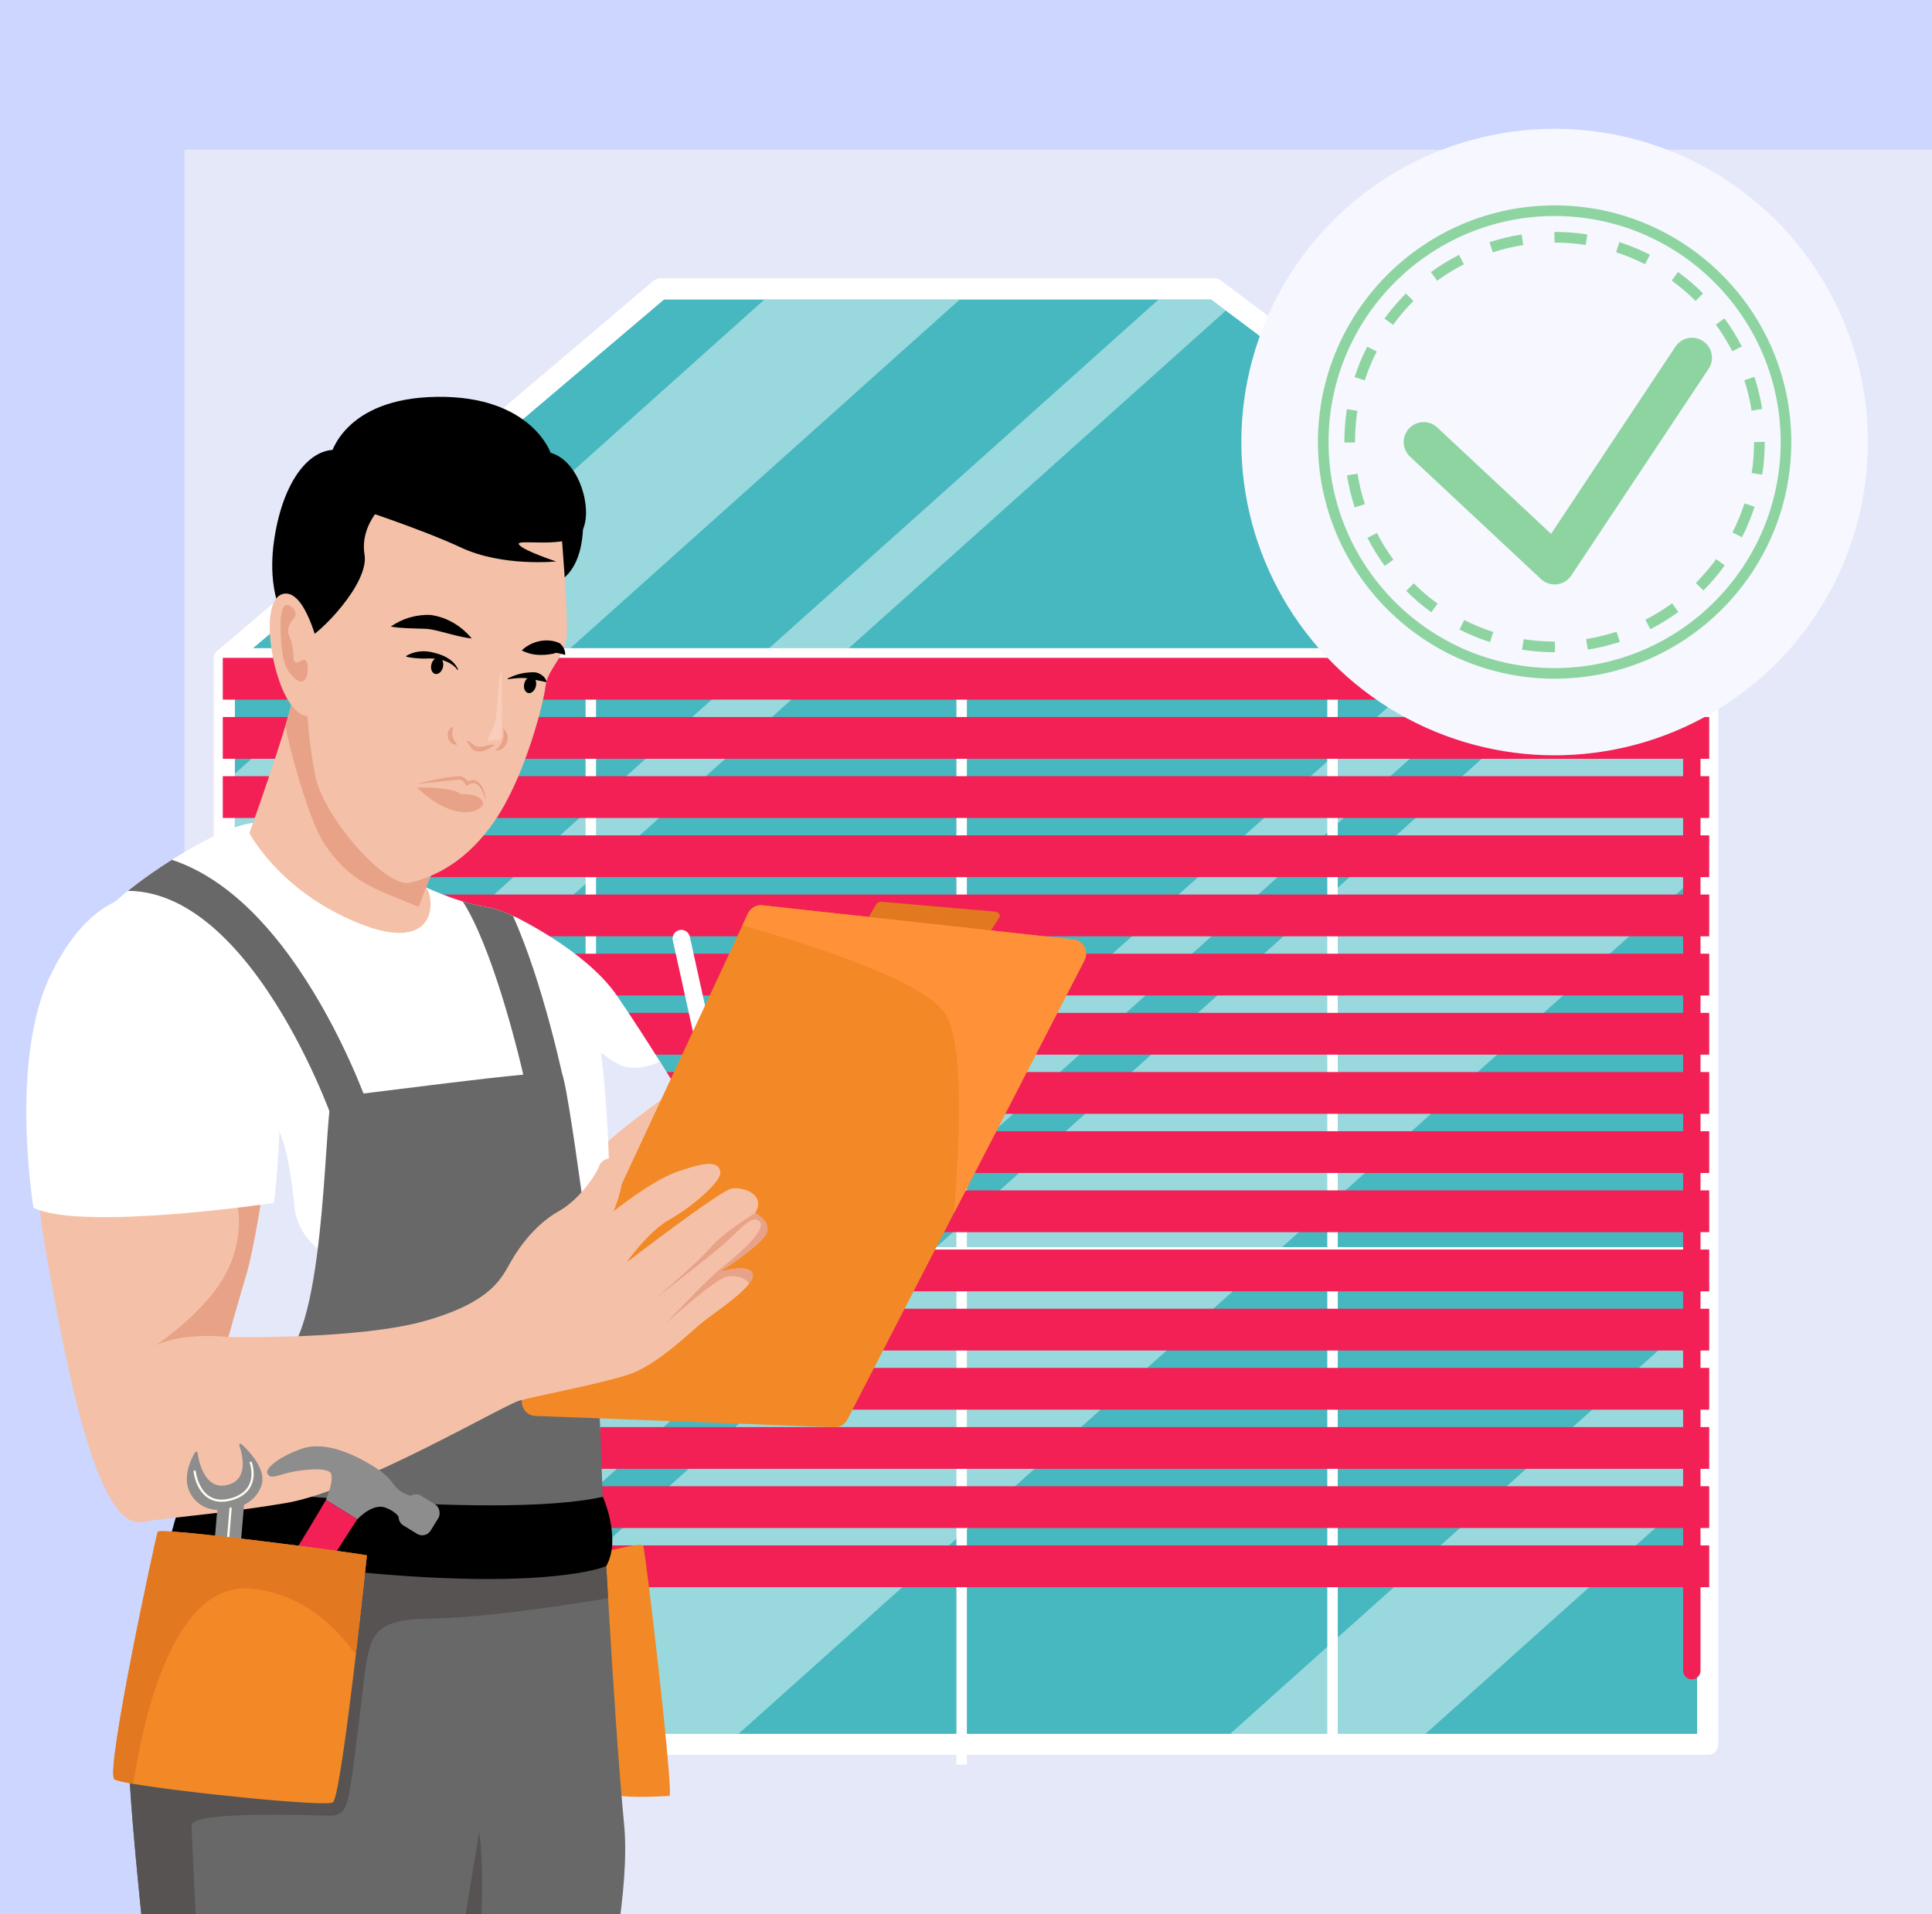<?xml version="1.0" encoding="UTF-8"?>
<svg id="main_group" data-name="main group" xmlns="http://www.w3.org/2000/svg" xmlns:xlink="http://www.w3.org/1999/xlink" viewBox="0 0 555 550">
  <rect x="0" y="0" width="555" height="550" fill="#333333" stroke="none"/>
  <defs>
    <clipPath id="clippath">
      <rect width="555" height="550" style="fill: none;"/>
    </clipPath>
  </defs>
  <g id="main_group-2" data-name="main group">
    <g style="clip-path: url(#clippath);">
      <g id="group">
        <g id="wall">
          <rect width="555" height="550" style="fill: #e5e8f9;"/>
          <polygon points="555 0 555 43 53 43 53 550 0 550 0 0 555 0" style="fill: #ccd6ff;"/>
        </g>
        <g id="window">
          <rect x="64.44" y="189.24" width="426.12" height="311.91" style="fill: #47b8c0; stroke: #fff; stroke-linecap: round; stroke-linejoin: round; stroke-width: 6px;"/>
          <polygon points="490.56 189.24 64.44 189.24 189.66 83 348.89 83 354.45 87.17 449.02 158.09 461.47 167.43 472.71 175.85 490.56 189.24" style="fill: #47b8c0; stroke: #fff; stroke-linecap: round; stroke-linejoin: round; stroke-width: 6px;"/>
          <polygon points="279.12 83 160.48 189.24 64.44 275.24 64.44 224.99 104.36 189.24 223 83 279.12 83" style="fill: #99d8dd;"/>
          <polygon points="490.56 189.24 490.56 248.82 208.79 501.15 109.44 501.15 457.76 189.24 472.71 175.85 490.56 189.24" style="fill: #99d8dd;"/>
          <polygon points="490.56 375.29 490.56 425.54 406.13 501.15 350.01 501.15 490.56 375.29" style="fill: #99d8dd;"/>
          <polygon points="354.45 87.17 240.46 189.24 64.44 346.87 64.44 326.37 217.58 189.24 336.22 83 348.89 83 354.45 87.17" style="fill: #99d8dd;"/>
          <polygon points="461.47 167.43 437.11 189.24 88.81 501.15 65.92 501.15 414.24 189.24 449.02 158.09 461.47 167.43" style="fill: #99d8dd;"/>
          <rect x="64.44" y="189.24" width="426.13" height="311.91" style="fill: none; stroke: #fff; stroke-linecap: round; stroke-linejoin: round; stroke-width: 6px;"/>
          <polygon points="64.44 189.24 189.66 83 348.89 83 490.56 189.24 64.44 189.24" style="fill: none; stroke: #fff; stroke-linecap: round; stroke-linejoin: round; stroke-width: 6px;"/>
          <line x1="64.44" y1="359.8" x2="490.56" y2="359.8" style="fill: none; stroke: #fff; stroke-miterlimit: 10; stroke-width: 3px;"/>
          <line x1="169.72" y1="195.09" x2="169.72" y2="507" style="fill: none; stroke: #fff; stroke-miterlimit: 10; stroke-width: 3px;"/>
          <line x1="276.25" y1="195.09" x2="276.25" y2="507" style="fill: none; stroke: #fff; stroke-miterlimit: 10; stroke-width: 3px;"/>
          <line x1="382.79" y1="187.29" x2="382.79" y2="499.2" style="fill: none; stroke: #fff; stroke-miterlimit: 10; stroke-width: 3px;"/>
        </g>
        <g id="solar_shutters" data-name="solar shutters">
          <rect x="64" y="189" width="427" height="12" style="fill: #f22054;"/>
          <rect x="64" y="206" width="427" height="12" style="fill: #f22054;"/>
          <rect x="64" y="223" width="427" height="12" style="fill: #f22054;"/>
          <rect x="64" y="240" width="427" height="12" style="fill: #f22054;"/>
          <rect x="64" y="257" width="427" height="12" style="fill: #f22054;"/>
          <rect x="64" y="274" width="427" height="12" style="fill: #f22054;"/>
          <rect x="64" y="291" width="427" height="12" style="fill: #f22054;"/>
          <rect x="64" y="308" width="427" height="12" style="fill: #f22054;"/>
          <rect x="64" y="325" width="427" height="12" style="fill: #f22054;"/>
          <rect x="64" y="342" width="427" height="12" style="fill: #f22054;"/>
          <rect x="64" y="359" width="427" height="12" style="fill: #f22054;"/>
          <rect x="64" y="376" width="427" height="12" style="fill: #f22054;"/>
          <rect x="64" y="393" width="427" height="12" style="fill: #f22054;"/>
          <rect x="64" y="410" width="427" height="12" style="fill: #f22054;"/>
          <rect x="64" y="427" width="427" height="12" style="fill: #f22054;"/>
          <rect x="64" y="444" width="427" height="12" style="fill: #f22054;"/>
          <line x1="486" y1="191" x2="486" y2="479.98" style="fill: none; stroke: #f22054; stroke-linecap: round; stroke-linejoin: round; stroke-width: 5px;"/>
        </g>
        <g id="roofer">
          <path d="M164.25,448.23s9.58,62.27,9.58,65.69,17.11,2.05,18.47,2.05-6.84-70.48-7.53-71.84c-.68-1.37-14.37,2.74-20.53,4.11Z" style="fill: #f28926;"/>
          <line x1="207.35" y1="322.34" x2="195.72" y2="269.65" style="fill: none; stroke: #fff; stroke-linecap: round; stroke-miterlimit: 10; stroke-width: 5px;"/>
          <polygon points="190.2 308.4 205.81 330.86 173.19 361.72 162.88 320.54 190.2 308.4" style="fill: #f4c1a8;"/>
          <path d="M147.95,263.42s1.64,8.53,4.08,19.65c4.89,22.37,12.96,55.22,17.21,50.15,6.36-7.6,25.11-20.46,25.11-20.46,0,0-1.86-3.1-4.77-7.76-3.2-5.12-7.68-12.12-12.34-18.93-8.9-13-29.29-22.66-29.29-22.66Z" style="fill: #fff;"/>
          <path d="M152.03,283.07c4.89,22.37,12.96,55.22,17.21,50.15,6.36-7.6,25.11-20.46,25.11-20.46,0,0-1.86-3.1-4.77-7.76-2.8,1.25-6.25,2.21-9.6,1.6-6.11-1.11-22.14-17.43-27.95-23.53Z" style="fill: #e5e8f9;"/>
          <path d="M39.14,349.47c1.33,8.96,2.74,17.84,4.15,26.23,4.84,28.89,9.68,52.08,11.48,53.37,4.79,3.42,117-3.42,117-3.42,0,0,.34-9.3,.79-21.21,.69-17.7,1.66-41.18,2.26-48.48,1.01-12.22-.32-56.89-5.8-70.58-4.13-10.32-13.31-18.3-21.68-22.26-2.74-1.3-5.38-2.16-7.74-2.55-2.24-.36-4.52-.93-6.7-1.59-1.98-.6-3.88-1.27-5.58-1.93-4.43-1.72-7.56-3.35-7.56-3.35,0,0-37.63-18.27-47.09-17.28-3.37,.36-8.16,2.24-13.37,4.9-3.24,1.66-6.63,3.62-9.94,5.7-4.6,2.89-9.03,6.03-12.62,8.91h0c-1.34,1.09-2.56,2.12-3.63,3.1t0,0h0c-4.81,4.41-.21,48.33,6.04,90.43Z" style="fill: #fff;"/>
          <path d="M43.29,375.71c4.84,28.89,9.68,52.08,11.48,53.37,4.79,3.42,117-3.42,117-3.42,0,0,.34-9.3,.79-21.21-5.06-17.39-12.08-34.55-19.98-33.53-15.77,2.05-65.66,0-68.01-24.4-2.35-24.4-7.1-25.16-7.1-25.16l-24.76,3.03-9.43,51.32Z" style="fill: #e5e8f9;"/>
          <path d="M95.16,711.64c.16,.67,.31,1.33,.46,2,.51,2.23,.99,4.45,1.45,6.66,.3,1.44,.59,2.87,.87,4.29,1.74,8.92,3.09,17.54,4.13,25.53,3.46,26.47,3.52,45.91,3.52,45.91,14.55,17.29,44.28,0,44.28,0,0,0-2.22-13.7-3.63-26.55-.66-6.05-1.16-11.91-1.16-16.07,0-1.07,.05-2.5,.14-4.21,.36-6.45,1.35-17.01,2.59-28.83,2.37-22.89,5.61-50.48,6.85-62.07,2.05-19.16,28.05-98.53,24.63-134.11-1.62-16.85-3.29-42.59-4.6-65.02-.29-4.95-.56-9.73-.81-14.23-1.01-18.14-1.66-31.52-1.66-31.52l-39.75,4.76-33.91,4.05s-.37,6.66-.94,17.99c-.92,18.02-2.34,47.83-3.61,81.41-2.76,73.47-4.75,164.91,1.15,190.01Z" style="fill: #686868;"/>
          <path d="M95.62,713.64c9.83,42.99,9.98,82.38,9.98,82.38,14.55,17.29,44.28,0,44.28,0,0,0-2.22-13.7-3.63-26.55-13.01-.38-29.73-1.09-30.54-2.28-1.33-1.95-4.83-5.58-4.15-26.79,.68-21.21,17.11-86.21,23.91-152.45,6.8-66.24,0-67.61,0-67.61l-23.22-7.1-16.63,200.4Z" style="fill: #565352;"/>
          <path d="M36.98,505.71c1.52,40.84,16.42,139.58,11.63,169.01-4.79,29.42-13,71.16-4.11,117,.92,4.74,1.77,9.31,2.57,13.69,1.96,10.83,3.54,20.49,4.8,28.77,3.15,20.73,4.27,32.8,4.27,32.8,3.78,2.73,7.36,4.66,10.72,5.96,22.81,8.83,35.81-11.43,35.81-11.43,0,0-4.33-13.86-7.14-29.51-.72-4.02-1.34-8.17-1.76-12.23-.4-3.81-.56-9.65-.55-16.69,.04-15.37,.95-36.41,2.28-54.16,.71-9.51,1.55-18.08,2.44-24.34,.2-1.39,.4-2.66,.6-3.8,.46-2.63,.92-4.6,1.4-5.69,4.11-9.58,15.74-50.63,22.58-95.11,6.84-44.48,19.84-121.79,19.84-121.79l2.43-34.73,1.42-20.22,1.76-25.09s-6.22-.05-15.46,.03c0,0-.01,0-.03,0-26.52,.25-77.84,1.61-78.24,8.35-.14,2.33-1.44,5.97-3.26,10.8-5.32,14.02-15.11,38-13.99,68.38Z" style="fill: #686868;"/>
          <path d="M171.15,373.42s-7.97-63.21-9.83-65.02c-1.86-1.8-63.17,6.93-65.7,6.67s-1.49,63.82-13.64,74.54c-12.15,10.73-21.73,7.99-21.73,7.99l-8.21,43.11,121.16-8.45-2.04-58.84Z" style="fill: #686868;"/>
          <path d="M71.64,239.34s8.67,16.78,31.48,25.94c22.81,9.16,21.88-7.21,19.27-10.32-2.61-3.11-50.74-15.62-50.74-15.62Z" style="fill: #f4c1a8;"/>
          <path d="M71.64,239.34s47.45,26.88,48.13,23.2c.09-.47,.28-1.15,.54-1.96,1.79-5.51,7-17.45,7-17.45l-25.62-30.61s-18.18-18.83-17.16-15.35c.32,1.09-.83,5.64-2.55,11.37-3.78,12.56-10.33,30.79-10.33,30.79Z" style="fill: #f4c1a8;"/>
          <path d="M36.98,505.71c1.52,40.84,16.42,139.58,11.63,169.01-4.79,29.42-13,71.16-4.11,117,.92,4.74,1.77,9.31,2.57,13.69,1.96,10.83,3.54,20.49,4.8,28.77,3.15,20.73,4.27,32.8,4.27,32.8,3.78,2.73,7.36,4.66,10.72,5.96-2.84-16.75-10.6-68.38-14.42-106.46-4.37-43.72,3.01-83.56,6.01-108.01,3-24.46-3.69-130.18-3.39-134.14,.29-3.95,32.55-2.89,38.95-2.7,6.4,.18,5.92-2.24,9.11-26.97,3.2-24.74,.92-29.32,21.17-29.66,5.97-.1,13.23-.73,20.49-1.55,11.74-1.34,23.51-3.21,29.91-4.28-.29-4.95-.56-9.73-.81-14.23l-27.69-1.71-48.58-3.01-46.65-2.89c-5.32,14.02-15.11,38-13.99,68.38Z" style="fill: #565352;"/>
          <path d="M154.32,327.47l-46.4,3.39s-.13,54.7,29.63,49.6c29.76-5.1,16.76-52.99,16.76-52.99Z" style="fill: none; stroke: #fff; stroke-dasharray: 0 2; stroke-miterlimit: 10; stroke-width: .75px;"/>
          <path d="M81.97,208.55c1.92,9.94,7.34,28.05,11.11,33.73,7.83,11.78,15.22,13.14,27.23,18.3,1.79-5.51,7-17.45,7-17.45l-25.62-30.61s-18.18-18.83-17.16-15.35c.32,1.09-.83,5.64-2.55,11.37Z" style="fill: #e8a287;"/>
          <path d="M251.75,259.74l-23.59,40.13c-.45,.77,.23,1.65,1.3,1.69l31.33,.95c.58,.02,1.12-.23,1.39-.64l24.87-38.23c.48-.74-.12-1.63-1.16-1.72l-32.62-2.85c-.64-.06-1.25,.22-1.52,.68Z" style="fill: #e27820;"/>
          <path d="M174.16,449.94s-25.46,11.4-125.8-5.76c0,0,2.59-11.99,5.86-17.65,0,0,86.86,10.62,118.96,3.51,0,0,5.41,12.04,.97,19.91Z"/>
          <path d="M153.82,406.8l85.8,3.26c1.59,.06,3.07-.8,3.8-2.21l30.67-59.43,37.46-72.56c1.31-2.55-.34-5.63-3.2-5.95l-89.32-9.83c-1.74-.19-3.42,.75-4.16,2.34l-1.61,3.46-62.99,135.1c-1.24,2.65,.63,5.71,3.55,5.82Z" style="fill: #f28926;"/>
          <path d="M167.26,145.93s2.46,16.97-7.8,21.76c-10.26,4.79,1.24-28.48,7.8-21.76Z"/>
          <path d="M161.32,153.72s1.56,18.77,1.56,26.98-5.47,10.95-6.16,16.42c-.68,5.47-5.95,25.79-14.27,38.21-8.31,12.42-17.8,16.6-24.69,18.28-6.89,1.67-25-18.99-27.23-30.9-2.23-11.91-3.6-25.59-1.55-48.17,2.05-22.58,21.75-42.96,45.09-43.38,23.34-.41,27.75,17.48,27.25,22.56Z" style="fill: #f4c1a8;"/>
          <path d="M119.77,225.17c4.04-1.01,8.1-1.89,12.26-2.17,1.17-.04,2.06,1.04,2.56,1.95,0,0-.7-.15-.7-.15,2.71-1.83,4.65,.4,5.27,2.97,.2,.72,.37,1.45,.44,2.19-.47-1.4-1.02-2.8-1.86-3.93-1.01-1.46-2.52-1.23-3.7-.18-.49-.75-1.03-1.86-2.02-1.86-4.09,.28-8.16,.94-12.27,1.17h0Z" style="fill: #e8a287;"/>
          <path d="M138.84,231.05s-1.62,3.36-7.78,1.99c-6.16-1.37-11.29-6.84-11.29-6.84,0,0,10.61-.14,12.66,1.98,0,0,5.98-.5,6.41,2.86Z" style="fill: #e8a287;"/>
          <path d="M144.52,209.42c.55,2.44-.29,4.69-2.3,6.18,3.22,.43,5.01-4.4,2.3-6.18h0Z" style="fill: #e8a287;"/>
          <path d="M142.18,213.95c-1.85-.18-3.62,1.02-5.38,.47-.66-.21-1.1-.8-1.72-1.22-.35-.24-.83-.44-1.24-.33,.76,.42,.87,1.14,1.37,1.81,1.85,2.5,5.08,.72,6.97-.73h0Z" style="fill: #e8a287;"/>
          <path d="M130.32,208.72c-2.93,.91-1.84,5.68,1.19,5.22-1.59-1.38-2.03-3.29-1.19-5.22h0Z" style="fill: #e8a287;"/>
          <path d="M144.03,192.43s.31,16.72,0,18.92c-.31,2.2-1.32,.78-3.21,1.49s.58-2.35,1.4-5.27c.82-2.92,.76-12.3,1.81-15.14Z" style="fill: #f9cdbb;"/>
          <ellipse cx="125.59" cy="191.3" rx="2.39" ry="1.71" transform="translate(-90.09 267.82) rotate(-76.25)"/>
          <ellipse cx="152.27" cy="196.78" rx="2.39" ry="1.71" transform="translate(-75.06 297.91) rotate(-76.25)"/>
          <path d="M131.61,192.39c-1.11-2.68-3.99-4.16-6.69-4.79-2.74-.83-5.76-.65-8.24,.87,0,0,.03,.2,.03,.2,1.37,.35,2.69,.43,4.05,.51,1.29,.13,2.59-.11,3.87,.04,2.52,.25,5.26,1.11,6.79,3.25,0,0,.19-.08,.19-.08h0Z"/>
          <path d="M145.88,195.15c2.1-.32,4.29-.53,6.37-.17,1.63,.46,2.85,.55,4.63,.99,0,0,.15-.14,.15-.14-.31-1.11-1.25-1.92-2.27-2.37-1.04-.49-2.17-.3-3.19-.23-2.04,.17-3.97,.81-5.77,1.72,0,0,.07,.19,.07,.19h0Z"/>
          <path d="M135.51,183.44c-2.97-3.6-7.04-6.08-11.73-6.75-4.09-.22-8.15,.98-11.53,3.33,3.34,.56,6.55,.51,9.81,.63,.64,.02,1.25,.09,1.87,.2,3.76,.73,7.55,2.12,11.58,2.59h0Z"/>
          <path d="M149.88,186.86c2.92,1.54,5.98,1.53,9.04,.95,.45-.11,.58-.07,.54-.26,0-.02,.05,0,.07,0,1,.07,1.77,.32,2.84,.61,.05-1.3-.58-2.54-1.58-3.35-3.49-1.68-8.15-.66-10.91,2.06h0Z"/>
          <path d="M99.93,145.12s20.53,6.59,32.5,12.19c11.97,5.6,27.32,3.99,27.32,3.99,0,0-9.39-3.08-10.66-4.84-1.27-1.76,11.54,.98,16.77-2.44,5.23-3.42,1.98-21.2-7.69-23.94,0,0-5.56-16.39-32.59-16.07-27.03,.32-30.65,16.99-30.65,16.99,0,0-7.54,7.84,4.99,14.12Z"/>
          <path d="M109.96,145.21s-6.61,5.75-5.24,14.12c1.37,8.37-12.96,22.74-16.4,24.11-3.44,1.37-12.34-8.9-9.6-28.05,2.74-19.16,12.11-28.99,21.11-25.44s10.13,15.27,10.13,15.27Z"/>
          <path d="M91.67,186.68s-3.9-17.85-10.48-16.02-3.43,23.08,1.84,30.93c5.27,7.85,8.64,2.23,8.64,2.23v-17.14Z" style="fill: #f4c1a8;"/>
          <path d="M84.87,175.91c-.3-1.23-1.78-2.34-2.74-2.05-1.9,.57-1.57,6.65-1.37,10.26,.35,6.3,1.76,8.45,2.74,9.58,.46,.52,2.15,2.48,3.42,2.05,1.77-.59,1.97-5.56,.68-6.16-.81-.38-1.87,1.13-2.74,.68-.69-.35-.5-1.54-.68-3.42-.38-3.88-1.71-4.05-1.37-6.16,.41-2.52,2.45-3.14,2.05-4.79Z" style="fill: #e8a287;"/>
          <path d="M10.98,339.44s0,2.56,.37,6.76c.2,2.32,.51,5.13,1,8.29,1.37,8.9,6.84,39.69,11.63,56.11s10.26,28.05,17.11,26.69,20.53-2.05,41.05-5.47c20.53-3.42,62.27-28.05,67.06-29.42s23.26-4.79,31.47-7.53c8.21-2.74,17.79-12.32,21.21-15.05,2.68-2.15,10.4-7.23,13.29-10.98,.8-1.03,1.23-1.97,1.08-2.71-.67-3.35-9.24-.79-9.57-.69,.4-.25,13.01-8.26,13.68-11.63,.68-3.42-3.48-5.26-3.48-5.26,3.37-5.27-3.36-7.74-6.78-7.05-3.42,.68-30.11,21.21-30.11,21.21,0,0,6.16-8.9,12.32-12.32s15.05-10.95,14.62-13.68-2.98-3.42-12.56,0c-5.4,1.93-12.75,7.12-18.14,11.28,2.34-5.3,3.44-11.82,2.06-13.67-2.05-2.74-5.47-1.37-6.16,.68s-5.47,9.58-11.63,13-10.95,9.58-13.68,14.37c-2.74,4.79-5.47,11.63-24.63,17.11-19.16,5.47-56.58,4.66-56.58,4.66,0,0,3.21-11.5,5.26-18.34,2.05-6.84,4.79-24.63,4.79-24.63,0,0-6.16-10.95-24.63-10.26-18.47,.68-40.03,8.55-40.03,8.55Z" style="fill: #f4c1a8;"/>
          <path d="M190.97,380.46c.85-.77,14.44-12.99,17.75-13.65,2.48-.5,5.34,.09,6.45,2.03,.8-1.03,1.23-1.97,1.08-2.71-.67-3.35-9.24-.79-9.57-.69,.4-.25,13.01-8.26,13.68-11.63,.68-3.42-3.48-5.26-3.48-5.26,0,0-8.83,5.26-12.94,10.05-3.9,4.54-15.19,14.03-16.33,14.98,1.29-1,15.18-11.75,19.75-15.66,4.79-4.11,8.9-9.58,10.95-6.84,2.05,2.74-8.21,10.95-11.63,13.68-3.3,2.65-14.92,14.88-15.7,15.7Z" style="fill: #e8a287;"/>
          <path d="M65.59,364.5c-5.43,11.69-20.12,21.52-21.03,22.12,8.21-4.07,21.03-2.5,21.03-2.5,0,0,3.21-11.5,5.26-18.34,2.05-6.84,4.79-24.63,4.79-24.63,0,0-6.16-10.95-24.63-10.26-18.47,.68-40.03,8.55-40.03,8.55,0,0,0,2.56,.37,6.76,12.77-5.04,45.61-9.31,50.95-8.13,6.16,1.37,8.9,14.37,3.29,26.43Z" style="fill: #e8a287;"/>
          <path d="M40.4,257.33s31.05,9.36,37.08,28.97c6.03,19.61,1.24,59.3,1.24,59.3,0,0-55.42,8.21-69.11,1.37,0,0-6.96-41.88,4.73-66.44,11.69-24.56,26.06-23.19,26.06-23.19Z" style="fill: #fff;"/>
          <path d="M140.64,465l-2.03,55.59s-4.19,.2-7.55-16.58c-3.42-17.11-2.05-38.32-2.05-38.32" style="fill: none; stroke: #fff; stroke-dasharray: 0 2; stroke-miterlimit: 10; stroke-width: .75px;"/>
          <g id="hammer">
            <rect x="115.2" y="430.24" width="10.42" height="9.94" rx="2.85" ry="2.85" transform="translate(-5.25 868.93) rotate(-148.38)" style="fill: #8e8d8d;"/>
            <path d="M114.87,436.52s-.26-1.83-4.06-3.34c-3.8-1.51-8.16,3.32-8.16,3.32l-9.01-5.55s2.46-5.9,1.36-7.74c-1.11-1.84-9.16-.95-12.86,.1s-4.48,1.41-5.32,.06c-.84-1.35,3.31-4.92,9.99-7.19,6.69-2.28,15.12,1.8,20.33,5.01,5.2,3.2,5.26,4.91,7.23,6.68,1.97,1.77,4.58,2.05,4.58,2.05l-4.07,6.61Z" style="fill: #8e8d8d;"/>
            <path d="M54.45,492.19c-.02,1.38,4.47,3.58,7.89,5.69,3.43,2.11,4.08,1.96,5.27-.84,1.19-2.8,3.6-8.15,7.39-12.5,3.79-4.34,10.74-19.25,12.37-23.25,1.63-4,15.27-24.8,15.27-24.8l-9.01-5.55s-3.09,5.33-7.18,11.98c-2.9,4.71-5.5,7.8-8.86,12.34-1.39,1.87-2.91,3.99-4.64,6.57-5.91,8.85-9.57,17.21-11.36,20.56-1.78,3.35-7.12,8.41-7.14,9.79Z" style="fill: #f22054;"/>
            <path d="M54.45,492.19c-.02,1.38,4.47,3.58,7.89,5.69,3.43,2.11,4.08,1.96,5.27-.84,1.19-2.8,3.6-8.15,7.39-12.5,3.79-4.34,10.74-19.25,12.37-23.25l-9.79-6.03c-1.39,1.87-2.91,3.99-4.64,6.57-5.91,8.85-9.57,17.21-11.36,20.56-1.78,3.35-7.12,8.41-7.14,9.79Z" style="fill: #f22054;"/>
            <ellipse cx="77.64" cy="465.94" rx="4.91" ry="2.43" transform="translate(-359.83 287.75) rotate(-58.38)" style="fill: #f28926;"/>
          </g>
          <g id="wrench">
            <rect x="39.16" y="451.21" width="50.5" height="7.55" transform="translate(-394.37 481) rotate(-85.19)" style="fill: #8e8d8d;"/>
            <path d="M66.23,433.37s-7.02,2.33-11.07-3.53c-3.21-4.64-.43-10.39,.88-12.6,.18-.31,.66-.22,.71,.14,.43,2.93,2.19,10.82,8.58,9.24,6.05-1.49,4.45-8.31,3.42-11.31-.13-.38,.33-.68,.62-.41,2.38,2.18,7.4,7.48,5.68,12.07-2.3,6.14-8.82,6.4-8.82,6.4Z" style="fill: #8e8d8d;"/>
            <path d="M61.15,478.42s5.5-1.85,8.7,2.74c2.53,3.63,.37,8.15-.65,9.89-.14,.25-.52,.17-.56-.11-.35-2.3-1.75-8.48-6.76-7.22-4.74,1.19-3.47,6.53-2.65,8.89,.1,.3-.26,.54-.49,.32-1.87-1.7-5.83-5.85-4.5-9.45,1.79-4.83,6.9-5.05,6.9-5.05Z" style="fill: #8e8d8d;"/>
            <path d="M66.47,433.17c-.05-.06-.13-.1-.21-.11-.17-.01-.33,.11-.34,.29l-3.67,44.76c-.01,.17,.11,.33,.29,.34,.17,.01,.33-.11,.34-.29l3.67-44.76c0-.09-.02-.17-.07-.23Z" style="fill: #fefff1;"/>
            <path d="M72.29,420.02c-.08-.1-.22-.14-.35-.09-.16,.06-.25,.24-.19,.4,.01,.03,1.25,3.47-.27,6.41-.93,1.8-2.71,3.06-5.27,3.74-2.47,.66-4.56,.42-6.22-.72-3.19-2.19-3.75-6.98-3.76-7.03-.02-.17-.17-.3-.35-.28-.17,.02-.3,.17-.28,.35,.02,.21,.6,5.14,4.03,7.48,1.81,1.24,4.08,1.51,6.74,.81,2.75-.73,4.65-2.1,5.67-4.06,1.65-3.19,.36-6.76,.3-6.91-.01-.04-.03-.07-.05-.09Z" style="fill: #fefff1;"/>
            <path d="M67.8,482.21c-.31-.36-.66-.7-1.08-1-1.31-.94-2.94-1.25-4.84-.91-6.48,1.13-5.88,7.12-5.87,7.18,.02,.17,.18,.3,.35,.28,.17-.02,.3-.18,.28-.35-.02-.22-.54-5.46,5.35-6.49,1.73-.3,3.2-.03,4.36,.8,2.07,1.48,2.54,4.28,2.54,4.31,.03,.17,.19,.29,.36,.26,.17-.03,.29-.19,.26-.36-.02-.1-.34-2.1-1.71-3.72Z" style="fill: #fefff1;"/>
          </g>
          <path d="M213.26,265.89c16.78,4.67,51.16,15.25,58.12,25.08,5.54,7.81,4.47,35.99,2.71,57.47l37.46-72.56c1.31-2.55-.34-5.63-3.2-5.95l-89.32-9.83c-1.74-.19-3.42,.75-4.16,2.34l-1.61,3.46Z" style="fill: #ff9239;"/>
          <path d="M113.27,796.17s-6.84-73.9-6.84-84.85,3.42-17.79,8.21-38.32,19.16-108.79,21.9-123.85,1.9-27.53,1.9-27.53" style="fill: none; stroke: #fff; stroke-dasharray: 0 2; stroke-miterlimit: 10; stroke-width: .75px;"/>
          <path d="M54.43,487.58s.68,65.69,3.42,113.58,.64,63.06-3.42,93.7c-10.26,77.36,11.63,171.1,11.63,171.1" style="fill: none; stroke: #fff; stroke-dasharray: 0 2; stroke-miterlimit: 10; stroke-width: .75px;"/>
          <path d="M32.87,511.18c.46,.34,2.44,.8,5.43,1.32h0c14.95,2.57,55.2,6.63,57.31,5.33,1.42-.87,4.32-23.07,6.6-42.4,1.79-15.16,3.19-28.57,3.19-28.57-2.74-.68-59.53-8.21-60.08-6.77-.55,1.43-15.18,69.04-12.45,71.09Z" style="fill: #f28926;"/>
          <path d="M32.87,511.18c.46,.34,2.44,.8,5.43,1.32h0c3.04-19.95,11.85-58.6,34.25-56.06,13.94,1.59,23.46,10.2,29.65,18.99,1.79-15.16,3.19-28.57,3.19-28.57-2.74-.68-59.53-8.21-60.08-6.77-.55,1.43-15.18,69.04-12.45,71.09Z" style="fill: #e27820;"/>
          <path d="M36.75,255.94c10.52,.06,19.93,5.77,27.98,13.79,4.54,4.52,8.63,9.76,12.25,15.15,11.66,17.35,18.33,36.15,18.46,36.52l10.35-3.6c-.3-.85-7.4-21.1-20.42-40.04-11.16-16.26-23.34-26.59-36-30.73-4.6,2.89-9.03,6.03-12.62,8.91Z" style="fill: #686868;"/>
          <path d="M132.92,258.99c7.76,11.89,15.57,40.16,19.12,57.6l10.73-2.19c-.84-4.15-6.66-31.81-15.42-51.27-2.74-1.3-5.38-2.16-7.74-2.55-2.24-.36-4.52-.93-6.7-1.59Z" style="fill: #686868;"/>
        </g>
        <g id="check">
          <circle cx="446.59" cy="127" r="90" style="fill: #f6f7ff;"/>
          <g id="check-2" data-name="check">
            <path d="M446.59,194.99c-37.49,0-67.99-30.5-67.99-67.99s30.5-67.99,67.99-67.99,67.99,30.5,67.99,67.99-30.5,67.99-67.99,67.99Zm0-132.93c-35.81,0-64.94,29.13-64.94,64.94s29.13,64.94,64.94,64.94,64.94-29.13,64.94-64.94-29.13-64.94-64.94-64.94Z" style="fill: #8ed4a0;"/>
            <path d="M446.68,187.38h-.1c-3.13,0-6.27-.24-9.34-.72l.47-3.02c2.91,.45,5.9,.68,8.87,.68h.1v3.06Zm9.44-.75l-.48-3.02c2.96-.47,5.9-1.18,8.74-2.11l.95,2.91c-2.99,.98-6.09,1.72-9.21,2.22Zm-28.1-2.16c-3-.97-5.95-2.18-8.76-3.61l1.38-2.72c2.67,1.36,5.47,2.51,8.32,3.43l-.94,2.91Zm46.05-3.7l-1.39-2.72c2.66-1.36,5.23-2.95,7.65-4.71l1.8,2.47c-2.55,1.86-5.26,3.53-8.06,4.97Zm-62.9-4.86c-2.55-1.85-4.98-3.92-7.21-6.14l2.16-2.17c2.12,2.11,4.43,4.08,6.85,5.83l-1.79,2.47Zm78.15-6.27l-2.16-2.16c2.11-2.12,4.08-4.42,5.84-6.84l2.47,1.79c-1.85,2.55-3.92,4.98-6.15,7.21Zm-91.53-7.06c-1.86-2.55-3.53-5.26-4.97-8.06l2.72-1.39c1.36,2.66,2.95,5.23,4.72,7.65l-2.47,1.8Zm102.62-8.23l-2.72-1.39c1.36-2.67,2.51-5.47,3.43-8.31l2.91,.94c-.97,3-2.19,5.95-3.62,8.76Zm-111.24-8.57c-.98-2.99-1.73-6.09-2.22-9.21l3.02-.48c.47,2.96,1.18,5.9,2.11,8.74l-2.9,.95Zm117.05-9.4l-3.02-.47c.46-2.92,.69-5.92,.69-8.91l3.06-.06v.06c0,3.14-.24,6.3-.72,9.38Zm-116.97-9.25h-3.06v-.13c0-3.16,.25-6.34,.73-9.44l3.02,.47c-.46,2.94-.7,5.96-.7,8.97v.13Zm113.93-9.16c-.47-2.96-1.18-5.9-2.1-8.74l2.91-.95c.98,2.99,1.72,6.09,2.21,9.21l-3.02,.48Zm-111.14-8.68l-2.91-.94c.97-3,2.19-5.94,3.63-8.76l2.72,1.39c-1.36,2.67-2.52,5.47-3.44,8.31Zm105.59-8.36c-1.36-2.66-2.95-5.24-4.71-7.66l2.47-1.8c1.86,2.55,3.53,5.26,4.96,8.06l-2.72,1.39Zm-97.44-7.61l-2.47-1.8c1.85-2.55,3.92-4.97,6.15-7.2l2.16,2.16c-2.12,2.12-4.08,4.42-5.84,6.84Zm86.88-6.87c-2.12-2.12-4.42-4.08-6.84-5.84l1.8-2.47c2.55,1.85,4.97,3.92,7.2,6.15l-2.16,2.16Zm-74.21-5.81l-1.8-2.47c2.55-1.86,5.26-3.52,8.07-4.96l1.39,2.72c-2.66,1.36-5.24,2.94-7.66,4.71Zm59.7-4.73c-2.67-1.36-5.47-2.52-8.31-3.44l.94-2.91c3,.97,5.95,2.19,8.76,3.62l-1.39,2.72Zm-43.73-3.42l-.95-2.91c3-.97,6.1-1.72,9.21-2.21l.48,3.02c-2.96,.47-5.9,1.17-8.74,2.1Zm26.68-2.11c-2.93-.46-5.94-.69-8.94-.69l-.03-3.06h.03c3.15,0,6.32,.25,9.41,.73l-.47,3.02Z" style="fill: #8ed4a0;"/>
            <path d="M446.59,167.91c-1.45,0-2.85-.55-3.91-1.54l-37.63-35.18c-2.31-2.16-2.43-5.79-.27-8.1,2.16-2.31,5.79-2.43,8.1-.27l32.69,30.56,35.72-53.78c1.75-2.64,5.31-3.35,7.94-1.6,2.64,1.75,3.35,5.31,1.6,7.94l-39.46,59.41c-.93,1.4-2.43,2.33-4.11,2.52-.22,.03-.44,.04-.67,.04Z" style="fill: #8ed4a0;"/>
          </g>
        </g>
      </g>
    </g>
  </g>
</svg>